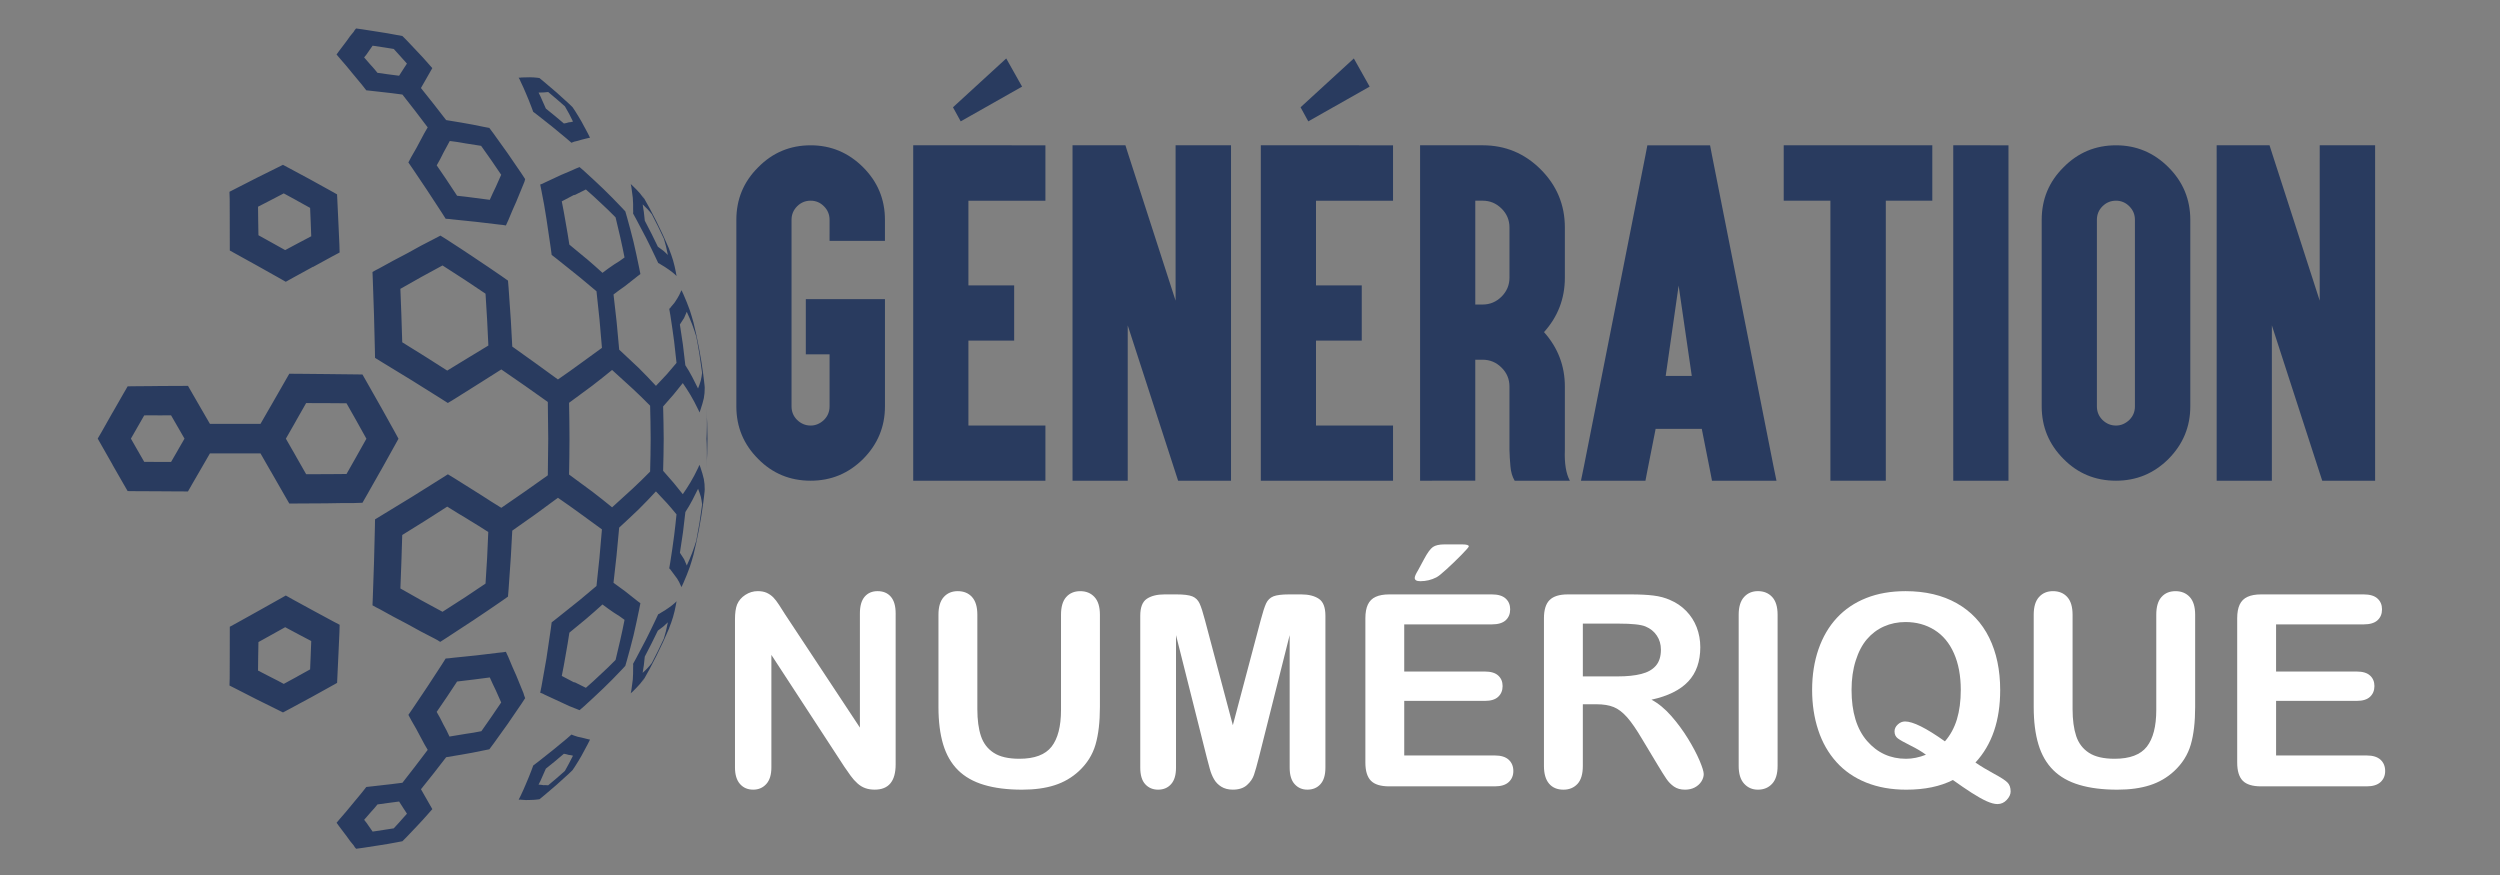 <?xml version="1.0" encoding="utf-8"?>
<!-- Generator: Adobe Illustrator 16.0.0, SVG Export Plug-In . SVG Version: 6.00 Build 0)  -->
<!DOCTYPE svg PUBLIC "-//W3C//DTD SVG 1.1 Tiny//EN" "http://www.w3.org/Graphics/SVG/1.1/DTD/svg11-tiny.dtd">
<svg version="1.1" baseProfile="tiny" id="Calque_1"
	 xmlns="http://www.w3.org/2000/svg" xmlns:xlink="http://www.w3.org/1999/xlink" x="0px" y="0px" width="200px" height="70px"
	 viewBox="0 0 200 70" xml:space="preserve">
<rect x="0" y="0" width="200" height="70" fill="#808080" stroke="none"/>
<g>
	<path fill="#FFFFFF" d="M62.811,49.154l5.981,9.052v-9.134c0-0.594,0.127-1.04,0.383-1.337c0.254-0.297,0.598-0.443,1.031-0.443
		c0.447,0,0.8,0.146,1.058,0.443c0.258,0.297,0.388,0.743,0.388,1.337V61.15c0,1.349-0.559,2.022-1.676,2.022
		c-0.28,0-0.531-0.041-0.755-0.121c-0.224-0.079-0.433-0.207-0.628-0.384c-0.195-0.173-0.377-0.378-0.545-0.612
		c-0.167-0.231-0.334-0.473-0.502-0.717l-5.835-8.945v8.998c0,0.587-0.136,1.031-0.408,1.33c-0.273,0.302-0.622,0.451-1.048,0.451
		c-0.439,0-0.792-0.152-1.058-0.456c-0.266-0.305-0.398-0.746-0.398-1.325V49.543c0-0.502,0.056-0.897,0.168-1.183
		c0.132-0.315,0.352-0.571,0.66-0.77c0.307-0.2,0.639-0.299,0.995-0.299c0.279,0,0.519,0.046,0.718,0.135
		c0.199,0.092,0.374,0.216,0.524,0.366c0.149,0.155,0.303,0.353,0.46,0.599C62.48,48.637,62.643,48.893,62.811,49.154z"/>
	<path fill="#FFFFFF" d="M75.077,56.563v-7.386c0-0.628,0.141-1.101,0.424-1.414c0.283-0.314,0.655-0.471,1.117-0.471
		c0.481,0,0.863,0.156,1.146,0.471c0.283,0.313,0.424,0.786,0.424,1.414v7.553c0,0.859,0.096,1.576,0.288,2.153
		c0.192,0.576,0.532,1.022,1.021,1.341c0.489,0.319,1.172,0.477,2.053,0.477c1.215,0,2.074-0.324,2.577-0.969
		c0.502-0.646,0.754-1.626,0.754-2.938v-7.616c0-0.635,0.139-1.107,0.419-1.419s0.654-0.466,1.121-0.466
		c0.468,0,0.847,0.154,1.136,0.466c0.291,0.312,0.436,0.784,0.436,1.419v7.386c0,1.2-0.118,2.204-0.352,3.005
		c-0.234,0.805-0.676,1.511-1.325,2.116c-0.559,0.519-1.208,0.896-1.947,1.133c-0.741,0.238-1.607,0.356-2.599,0.356
		c-1.18,0-2.196-0.128-3.048-0.384c-0.852-0.253-1.547-0.649-2.085-1.183c-0.537-0.535-0.932-1.218-1.184-2.054
		C75.203,58.718,75.077,57.722,75.077,56.563z"/>
	<path fill="#FFFFFF" d="M96.542,60.596l-2.461-9.785v10.601c0,0.589-0.131,1.028-0.394,1.32c-0.26,0.294-0.607,0.441-1.042,0.441
		c-0.418,0-0.76-0.146-1.026-0.435c-0.265-0.289-0.398-0.732-0.398-1.327V49.262c0-0.672,0.174-1.122,0.523-1.357
		c0.349-0.233,0.821-0.353,1.414-0.353h0.963c0.58,0,1.001,0.054,1.263,0.157c0.262,0.106,0.455,0.295,0.581,0.567
		c0.127,0.272,0.271,0.717,0.43,1.33l2.232,8.412l2.231-8.412c0.162-0.613,0.304-1.058,0.429-1.33
		c0.127-0.272,0.32-0.461,0.582-0.567c0.262-0.104,0.682-0.157,1.262-0.157h0.965c0.594,0,1.064,0.119,1.414,0.353
		c0.35,0.235,0.523,0.686,0.523,1.357v12.149c0,0.589-0.131,1.028-0.395,1.32c-0.26,0.294-0.613,0.441-1.051,0.441
		c-0.412,0-0.752-0.147-1.016-0.441c-0.266-0.292-0.398-0.731-0.398-1.32V50.811l-2.462,9.785c-0.161,0.635-0.292,1.101-0.394,1.397
		c-0.101,0.297-0.287,0.569-0.56,0.813c-0.272,0.243-0.649,0.366-1.131,0.366c-0.363,0-0.671-0.08-0.922-0.236
		c-0.251-0.157-0.447-0.357-0.586-0.604c-0.14-0.244-0.251-0.515-0.331-0.812C96.708,61.226,96.626,60.917,96.542,60.596z"/>
	<path fill="#FFFFFF" d="M119.348,49.951h-7.01v3.772h6.455c0.473,0,0.828,0.105,1.063,0.32c0.234,0.212,0.352,0.492,0.352,0.842
		c0,0.351-0.115,0.635-0.348,0.854c-0.229,0.221-0.586,0.332-1.066,0.332h-6.455v4.367h7.25c0.49,0,0.857,0.113,1.105,0.34
		c0.248,0.228,0.373,0.528,0.373,0.905c0,0.365-0.125,0.659-0.373,0.886s-0.615,0.34-1.105,0.34h-8.453
		c-0.678,0-1.164-0.148-1.461-0.448c-0.297-0.302-0.445-0.787-0.445-1.458V49.458c0-0.445,0.066-0.811,0.199-1.093
		c0.131-0.281,0.34-0.489,0.623-0.617c0.281-0.13,0.645-0.196,1.084-0.196h8.213c0.496,0,0.863,0.111,1.105,0.332
		c0.24,0.219,0.359,0.508,0.359,0.862c0,0.365-0.119,0.656-0.359,0.877C120.211,49.842,119.844,49.951,119.348,49.951z
		 M115.555,43.552h1.416c0.355,0,0.533,0.053,0.533,0.156c0,0.056-0.195,0.283-0.588,0.681c-0.391,0.398-0.783,0.779-1.184,1.142
		c-0.396,0.364-0.674,0.584-0.826,0.66c-0.398,0.204-0.824,0.305-1.279,0.305c-0.299,0-0.449-0.086-0.449-0.263
		c0-0.118,0.09-0.323,0.271-0.618l0.473-0.878c0.271-0.512,0.51-0.835,0.711-0.976C114.836,43.622,115.143,43.552,115.555,43.552z"
		/>
	<path fill="#FFFFFF" d="M127.717,56.341h-1.09v4.936c0,0.649-0.143,1.126-0.428,1.436c-0.287,0.307-0.66,0.461-1.121,0.461
		c-0.496,0-0.881-0.162-1.152-0.482c-0.273-0.321-0.41-0.792-0.41-1.414V49.458c0-0.668,0.15-1.155,0.451-1.454
		c0.301-0.3,0.785-0.452,1.455-0.452h5.063c0.697,0,1.295,0.031,1.789,0.091c0.498,0.06,0.943,0.18,1.342,0.361
		c0.482,0.202,0.908,0.492,1.277,0.868c0.371,0.379,0.65,0.816,0.844,1.315c0.191,0.5,0.287,1.028,0.287,1.588
		c0,1.144-0.322,2.062-0.967,2.744c-0.646,0.686-1.627,1.17-2.939,1.455c0.553,0.294,1.078,0.729,1.582,1.301
		c0.502,0.571,0.951,1.183,1.346,1.826c0.395,0.647,0.701,1.231,0.922,1.75c0.219,0.521,0.33,0.878,0.33,1.074
		c0,0.202-0.064,0.402-0.193,0.603c-0.131,0.198-0.307,0.354-0.529,0.471c-0.225,0.116-0.482,0.174-0.775,0.174
		c-0.348,0-0.643-0.082-0.881-0.246c-0.236-0.164-0.441-0.372-0.611-0.625c-0.172-0.251-0.402-0.62-0.697-1.11l-1.246-2.073
		c-0.449-0.762-0.848-1.341-1.199-1.739c-0.355-0.398-0.711-0.671-1.074-0.816C128.727,56.416,128.27,56.341,127.717,56.341z
		 M129.498,49.889h-2.871v4.223h2.787c0.748,0,1.375-0.065,1.885-0.195c0.512-0.128,0.9-0.348,1.168-0.658
		c0.27-0.312,0.406-0.739,0.406-1.285c0-0.425-0.109-0.801-0.326-1.124c-0.217-0.326-0.516-0.569-0.9-0.729
		C131.281,49.966,130.568,49.889,129.498,49.889z"/>
	<path fill="#FFFFFF" d="M139.094,61.276v-12.1c0-0.628,0.145-1.101,0.43-1.414c0.287-0.314,0.656-0.471,1.111-0.471
		c0.467,0,0.846,0.154,1.137,0.466c0.289,0.312,0.436,0.784,0.436,1.419v12.1c0,0.635-0.146,1.109-0.436,1.423
		c-0.291,0.317-0.67,0.474-1.137,0.474c-0.447,0-0.816-0.16-1.105-0.478C139.24,62.379,139.094,61.905,139.094,61.276z"/>
	<path fill="#FFFFFF" d="M158.035,61.003c0.453,0.31,0.949,0.606,1.484,0.896c0.539,0.289,0.896,0.521,1.07,0.693
		c0.176,0.171,0.262,0.412,0.262,0.729c0,0.222-0.102,0.445-0.309,0.668c-0.207,0.225-0.455,0.336-0.75,0.336
		c-0.236,0-0.525-0.078-0.863-0.229c-0.338-0.154-0.736-0.377-1.195-0.671c-0.457-0.294-0.957-0.635-1.502-1.025
		c-1.014,0.516-2.256,0.774-3.729,0.774c-1.195,0-2.266-0.19-3.213-0.572c-0.945-0.381-1.74-0.929-2.381-1.643
		c-0.643-0.718-1.129-1.567-1.451-2.552c-0.326-0.984-0.488-2.059-0.488-3.216c0-1.181,0.17-2.265,0.508-3.249
		c0.34-0.984,0.83-1.821,1.473-2.515c0.641-0.689,1.424-1.219,2.346-1.584c0.922-0.367,1.971-0.551,3.145-0.551
		c1.59,0,2.957,0.323,4.1,0.968c1.143,0.646,2.006,1.565,2.594,2.756c0.586,1.189,0.879,2.589,0.879,4.196
		C160.014,57.649,159.355,59.58,158.035,61.003z M155.594,59.308c0.434-0.497,0.752-1.085,0.959-1.76
		c0.205-0.679,0.309-1.465,0.309-2.357c0-1.125-0.182-2.1-0.545-2.923c-0.363-0.825-0.883-1.448-1.557-1.869
		c-0.674-0.423-1.447-0.636-2.318-0.636c-0.623,0-1.197,0.118-1.725,0.353s-0.98,0.574-1.363,1.021
		c-0.379,0.446-0.68,1.019-0.898,1.714c-0.221,0.694-0.332,1.475-0.332,2.341c0,1.766,0.412,3.127,1.236,4.08s1.865,1.43,3.123,1.43
		c0.516,0,1.047-0.109,1.592-0.324c-0.328-0.247-0.738-0.49-1.23-0.733c-0.492-0.244-0.83-0.435-1.012-0.567
		c-0.18-0.133-0.271-0.32-0.271-0.565c0-0.209,0.086-0.393,0.262-0.555c0.174-0.161,0.365-0.241,0.576-0.241
		C153.035,57.714,154.098,58.245,155.594,59.308z"/>
	<path fill="#FFFFFF" d="M162.697,56.563v-7.386c0-0.628,0.139-1.101,0.424-1.414c0.283-0.314,0.654-0.471,1.115-0.471
		c0.48,0,0.863,0.156,1.146,0.471c0.283,0.313,0.424,0.786,0.424,1.414v7.553c0,0.859,0.098,1.576,0.289,2.153
		c0.191,0.576,0.531,1.022,1.02,1.341c0.488,0.319,1.176,0.477,2.055,0.477c1.215,0,2.074-0.324,2.578-0.969
		c0.502-0.646,0.754-1.626,0.754-2.938v-7.616c0-0.635,0.139-1.107,0.418-1.419s0.652-0.466,1.121-0.466
		c0.467,0,0.848,0.154,1.137,0.466s0.434,0.784,0.434,1.419v7.386c0,1.2-0.117,2.204-0.35,3.005
		c-0.234,0.805-0.676,1.511-1.326,2.116c-0.559,0.519-1.207,0.896-1.947,1.133c-0.74,0.238-1.607,0.356-2.6,0.356
		c-1.18,0-2.195-0.128-3.047-0.384c-0.854-0.253-1.547-0.649-2.084-1.183c-0.537-0.535-0.934-1.218-1.184-2.054
		C162.822,58.718,162.697,57.722,162.697,56.563z"/>
	<path fill="#FFFFFF" d="M189.094,49.951h-7.008v3.772h6.453c0.475,0,0.828,0.105,1.063,0.32c0.234,0.212,0.352,0.492,0.352,0.842
		c0,0.351-0.115,0.635-0.346,0.854c-0.23,0.221-0.586,0.332-1.068,0.332h-6.453v4.367h7.25c0.488,0,0.855,0.113,1.105,0.34
		c0.246,0.228,0.371,0.528,0.371,0.905c0,0.365-0.125,0.659-0.371,0.886c-0.25,0.227-0.617,0.34-1.105,0.34h-8.455
		c-0.678,0-1.164-0.148-1.461-0.448c-0.297-0.302-0.445-0.787-0.445-1.458V49.458c0-0.445,0.066-0.811,0.199-1.093
		c0.133-0.281,0.34-0.489,0.625-0.617c0.281-0.13,0.643-0.196,1.082-0.196h8.213c0.496,0,0.865,0.111,1.105,0.332
		c0.242,0.219,0.361,0.508,0.361,0.862c0,0.365-0.119,0.656-0.361,0.877C189.959,49.842,189.59,49.951,189.094,49.951z"/>
</g>
<g>
	<path fill="#293B5F" d="M69.052,13.384c1.163,1.163,1.744,2.563,1.744,4.2v1.096v0.587h-0.973h-2.485h-0.973V18.68v-1.096
		c0-0.422-0.149-0.783-0.448-1.081c-0.298-0.299-0.653-0.448-1.065-0.448c-0.421,0-0.782,0.149-1.081,0.448
		c-0.298,0.298-0.448,0.658-0.448,1.081v14.931c0,0.422,0.149,0.783,0.448,1.081c0.31,0.298,0.669,0.448,1.081,0.448
		c0.392,0,0.747-0.149,1.065-0.448c0.299-0.298,0.448-0.659,0.448-1.081v-4.168h-0.988h-0.911v-0.958v-2.486V23.93h0.911h4.447
		h0.973v0.973v7.612c0,1.625-0.582,3.027-1.744,4.2c-1.164,1.161-2.563,1.742-4.201,1.742c-1.657,0-3.057-0.581-4.199-1.742
		c-1.164-1.163-1.745-2.563-1.745-4.2V17.584c0-1.647,0.582-3.047,1.745-4.2c1.153-1.174,2.552-1.76,4.199-1.76
		C66.478,11.624,67.878,12.21,69.052,13.384z"/>
	<path fill="#293B5F" d="M82.661,11.624h0.972v0.973v2.486v0.973h-0.972h-5.188v6.778h2.702h0.958v0.973v2.486v0.957h-0.958h-2.702
		v6.794h5.188h0.972v0.958v2.486v0.97h-0.972h-8.646h-0.958v-0.97V12.597v-0.973h0.958H82.661z M81.766,6.93l-4.91,2.779
		l-0.618-1.127l4.261-3.906L81.766,6.93z"/>
	<path fill="#293B5F" d="M85.802,12.597v-0.973h0.957h2.563h0.712l0.215,0.679l3.798,11.75V12.597v-0.973h0.974h2.486h0.974v0.973
		v24.891v0.97h-0.974h-2.563h-0.695l-0.215-0.664L90.218,26.03v11.458v0.97h-0.957h-2.502h-0.957v-0.97V12.597z"/>
	<path fill="#293B5F" d="M110.469,11.624h0.973v0.973v2.486v0.973h-0.973h-5.189v6.778h2.703h0.957v0.973v2.486v0.957h-0.957h-2.703
		v6.794h5.189h0.973v0.958v2.486v0.97h-0.973h-8.646h-0.958v-0.97V12.597v-0.973h0.958H110.469z M109.572,6.93l-4.91,2.779
		l-0.617-1.127l4.262-3.906L109.572,6.93z"/>
	<path fill="#293B5F" d="M114.566,38.457h-0.959v-0.97V25.32V19.73v-7.134v-0.973h0.959h2.5h1.543c1.814,0,3.363,0.643,4.648,1.93
		c1.287,1.287,1.932,2.836,1.932,4.648v4.014c0,1.668-0.557,3.119-1.668,4.354c1.111,1.245,1.668,2.697,1.668,4.354v5.064
		c-0.043,1.081,0.092,1.904,0.4,2.469h-4.416c-0.186-0.31-0.299-0.688-0.338-1.142c-0.041-0.453-0.068-0.895-0.078-1.327v-5.064
		c0-0.597-0.213-1.101-0.633-1.513c-0.422-0.423-0.928-0.633-1.516-0.633h-0.586v8.708v0.97h-0.957H114.566z M118.023,24.362h0.586
		c0.588,0,1.094-0.211,1.516-0.633c0.42-0.422,0.633-0.927,0.633-1.514v-4.014c0-0.597-0.213-1.102-0.633-1.513
		c-0.422-0.422-0.928-0.633-1.516-0.633h-0.586V24.362z"/>
	<path fill="#293B5F" d="M132.451,34.307l-0.662,3.35l-0.154,0.801h-0.941h-2.889h-1.328l0.232-1.125l4.926-24.905l0.154-0.803
		h0.941h3.133h0.943l0.154,0.803l4.926,24.905l0.232,1.125h-1.328h-2.887h-0.943l-0.154-0.801l-0.664-3.35H132.451z M134.291,22.849
		l-1.035,7.226h2.086L134.291,22.849z M133.395,29.565l0.896-4.57L133.395,29.565z"/>
	<path fill="#293B5F" d="M143.672,16.055h-0.975v-0.973v-2.486v-0.973h0.975h3.734h2.486h3.738h0.955v0.973v2.486v0.973h-0.955
		h-2.766v21.432v0.97h-0.973h-2.486h-0.973v-0.97V16.055H143.672z"/>
	<path fill="#293B5F" d="M159.719,11.624h0.959v0.973v24.891v0.97h-0.959h-2.502h-0.957v-0.97V12.597v-0.973h0.957H159.719z"/>
	<path fill="#293B5F" d="M173.48,13.384c1.162,1.163,1.744,2.563,1.744,4.2v14.931c0,1.625-0.582,3.027-1.744,4.2
		c-1.164,1.161-2.563,1.742-4.199,1.742c-1.658,0-3.059-0.581-4.201-1.742c-1.162-1.163-1.744-2.563-1.744-4.2V17.584
		c0-1.647,0.582-3.047,1.744-4.2c1.154-1.174,2.555-1.76,4.201-1.76C170.908,11.624,172.307,12.21,173.48,13.384z M168.199,16.503
		c-0.299,0.298-0.447,0.658-0.447,1.081v14.931c0,0.422,0.148,0.783,0.447,1.081c0.309,0.298,0.668,0.448,1.082,0.448
		c0.391,0,0.746-0.149,1.064-0.448c0.299-0.298,0.449-0.659,0.449-1.081V17.584c0-0.422-0.15-0.783-0.449-1.081
		c-0.299-0.299-0.654-0.448-1.064-0.448C168.859,16.055,168.498,16.205,168.199,16.503z"/>
	<path fill="#293B5F" d="M177.332,12.597v-0.973h0.957h2.563h0.711l0.217,0.679l3.797,11.75V12.597v-0.973h0.973h2.488h0.971v0.973
		v24.891v0.97h-0.971h-2.564h-0.695l-0.217-0.664l-3.813-11.763v11.458v0.97h-0.957h-2.502h-0.957v-0.97V12.597z"/>
</g>
<path fill="#293B5F" d="M44.53,62.257c-0.323,0.271-0.323,0.271-0.675,0.567c-0.169-0.015-0.169-0.015-0.374-0.01
	c-0.181-0.029-0.181-0.029-0.397-0.044c0.164-0.315,0.164-0.315,0.292-0.618c0.149-0.325,0.149-0.325,0.293-0.66
	c0.376-0.305,0.376-0.305,0.725-0.586l0,0c0.371-0.315,0.371-0.315,0.716-0.604c0.205,0.035,0.205,0.035,0.377,0.089l0,0
	c0.192,0.022,0.192,0.022,0.352,0.066c-0.159,0.315-0.159,0.315-0.324,0.629c-0.146,0.282-0.146,0.282-0.324,0.59
	C44.875,61.952,44.875,61.952,44.53,62.257L44.53,62.257 M43.518,63.645c0.501-0.422,0.501-0.422,1-0.853l0,0
	c0.49-0.436,0.49-0.436,0.945-0.854c0.17-0.162,0.17-0.162,0.337-0.324c0.087-0.128,0.087-0.128,0.196-0.291
	c0.273-0.43,0.273-0.43,0.529-0.871c0.245-0.447,0.245-0.447,0.502-0.935c0.087-0.171,0.087-0.171,0.175-0.348
	c-0.079-0.017-0.079-0.017-0.16-0.033c-0.247-0.056-0.247-0.056-0.509-0.128l0,0c-0.305-0.058-0.305-0.058-0.602-0.159
	c-0.107-0.041-0.107-0.041-0.214-0.085c-0.196,0.17-0.196,0.17-0.392,0.343c-0.54,0.452-0.54,0.452-1.109,0.914c0,0,0,0-0.001,0
	c-0.573,0.462-0.573,0.462-1.15,0.91c-0.204,0.152-0.204,0.152-0.407,0.31c-0.068,0.188-0.068,0.188-0.138,0.379
	c-0.206,0.53-0.206,0.53-0.428,1.054c-0.208,0.491-0.208,0.491-0.433,0.971c-0.068,0.152-0.068,0.152-0.166,0.328
	c0.142-0.005,0.142-0.005,0.252,0.01c0.32,0.026,0.32,0.026,0.656,0.015c0.296-0.007,0.296-0.007,0.578-0.036
	c0.091-0.01,0.091-0.01,0.181-0.024C43.338,63.792,43.338,63.792,43.518,63.645z M21.676,54.178
	c-0.525-0.263-0.525-0.263-1.034-0.534c0.001-0.562,0.001-0.562,0.013-1.131c0.005-0.571,0.005-0.571,0.021-1.148
	c0.528-0.293,0.528-0.293,1.06-0.589c0.537-0.297,0.537-0.297,1.078-0.6c0.528,0.278,0.528,0.278,1.045,0.559c0,0,0,0,0.001,0
	c0.519,0.277,0.519,0.277,1.039,0.547c-0.023,0.575-0.023,0.575-0.043,1.145c-0.019,0.56-0.019,0.56-0.047,1.124
	c-0.526,0.292-0.526,0.292-1.041,0.576c0,0.004,0,0.004,0,0.004c-0.541,0.291-0.541,0.291-1.068,0.581
	C22.2,54.441,22.2,54.441,21.676,54.178z M18.933,55.133c0.809,0.408,0.809,0.408,1.592,0.814c0.794,0.395,0.794,0.395,1.578,0.781
	c0.255,0.135,0.255,0.135,0.536,0.268c0.267-0.145,0.267-0.145,0.552-0.294c0.802-0.431,0.802-0.431,1.61-0.869
	c0,0.003,0,0.003,0,0.003c0.794-0.439,0.794-0.439,1.598-0.887c0.285-0.156,0.285-0.156,0.569-0.318
	c0.006-0.284,0.006-0.284,0.027-0.583c0.039-0.843,0.039-0.843,0.08-1.702c0.042-0.871,0.042-0.871,0.079-1.752
	c0.005-0.305,0.005-0.305,0.017-0.612c-0.277-0.146-0.277-0.146-0.551-0.29c-0.782-0.43-0.782-0.43-1.588-0.858l0,0
	c-0.795-0.439-0.795-0.439-1.609-0.879C23.14,47.8,23.14,47.8,22.865,47.641c-0.3,0.171-0.3,0.171-0.589,0.332
	c-0.819,0.466-0.819,0.466-1.657,0.93c-0.829,0.465-0.829,0.465-1.658,0.922c-0.286,0.159-0.286,0.159-0.577,0.316
	c0,0.313,0,0.313-0.001,0.625c-0.008,0.888-0.008,0.888-0.003,1.766c0,0.866,0,0.866-0.005,1.719
	c-0.008,0.297-0.008,0.297-0.016,0.592C18.644,54.986,18.644,54.986,18.933,55.133z M20.656,17.669
	c-0.012-0.567-0.012-0.567-0.013-1.132c0.509-0.269,0.509-0.269,1.034-0.533c0.524-0.266,0.524-0.266,1.023-0.533
	c0.528,0.289,0.528,0.289,1.068,0.581c0,0.003,0,0.003-0.001,0.003c0.516,0.286,0.516,0.286,1.042,0.577
	c0.029,0.564,0.029,0.564,0.047,1.125c0.02,0.569,0.02,0.569,0.043,1.144c-0.522,0.27-0.522,0.27-1.04,0.548l0,0
	c-0.517,0.28-0.517,0.28-1.045,0.559c-0.541-0.303-0.541-0.303-1.078-0.601c-0.532-0.296-0.532-0.296-1.06-0.588
	C20.661,18.24,20.661,18.24,20.656,17.669z M18.375,15.93c0.005,0.855,0.005,0.855,0.005,1.722
	c-0.005,0.877-0.005,0.877,0.003,1.767c0.001,0.31,0.001,0.31,0.001,0.622c0.291,0.157,0.291,0.157,0.577,0.32
	c0.828,0.457,0.828,0.457,1.658,0.918c0.836,0.467,0.836,0.467,1.669,0.937c0.276,0.158,0.276,0.158,0.575,0.327
	c0.275-0.158,0.275-0.158,0.558-0.313c0.814-0.438,0.814-0.438,1.607-0.881c0.002,0,0.002,0,0.015,0.006
	c0.792-0.432,0.792-0.432,1.574-0.861c0.275-0.15,0.275-0.15,0.552-0.292c-0.013-0.312-0.013-0.312-0.017-0.614
	c-0.037-0.88-0.037-0.88-0.079-1.752c-0.042-0.858-0.042-0.858-0.08-1.705c-0.021-0.295-0.021-0.295-0.028-0.581
	c-0.283-0.159-0.283-0.159-0.569-0.32c-0.782-0.436-0.782-0.436-1.598-0.883l0,0c-0.809-0.436-0.809-0.436-1.61-0.866
	c-0.286-0.15-0.286-0.15-0.552-0.294c-0.28,0.13-0.28,0.13-0.537,0.266c-0.782,0.389-0.782,0.389-1.577,0.783
	c-0.784,0.406-0.784,0.406-1.592,0.814c-0.289,0.144-0.289,0.144-0.574,0.294C18.367,15.635,18.367,15.635,18.375,15.93z
	 M43.509,7.394c0.176-0.022,0.176-0.022,0.346-0.033c0.351,0.294,0.351,0.294,0.673,0.566c0.347,0.3,0.347,0.3,0.664,0.58
	c0.178,0.306,0.178,0.306,0.348,0.618c0.14,0.286,0.14,0.286,0.299,0.602c-0.159,0.041-0.159,0.041-0.352,0.064
	c-0.172,0.054-0.172,0.054-0.376,0.088c-0.345-0.289-0.345-0.289-0.717-0.604c-0.348-0.282-0.348-0.282-0.726-0.588
	c-0.143-0.33-0.143-0.33-0.292-0.657c-0.129-0.301-0.129-0.301-0.292-0.623C43.3,7.396,43.3,7.396,43.509,7.394z M42.978,6.219
	c-0.282-0.028-0.282-0.028-0.578-0.036c-0.307,0.011-0.307,0.011-0.656,0.014c-0.111,0.017-0.111,0.017-0.254,0.014
	c0.1,0.172,0.1,0.172,0.165,0.328c0.227,0.48,0.227,0.48,0.435,0.968c0.222,0.526,0.222,0.526,0.426,1.057
	c0.071,0.188,0.071,0.188,0.14,0.38c0.203,0.153,0.203,0.153,0.407,0.309c0.577,0.45,0.577,0.45,1.15,0.909
	c0.57,0.466,0.57,0.466,1.109,0.917c0.198,0.169,0.198,0.169,0.394,0.341c0.106-0.044,0.106-0.044,0.214-0.085
	c0.321-0.073,0.321-0.073,0.602-0.162c0.263-0.069,0.263-0.069,0.509-0.125c0.082-0.019,0.082-0.019,0.16-0.033
	c-0.087-0.175-0.087-0.175-0.175-0.351c-0.257-0.482-0.257-0.482-0.502-0.933c-0.256-0.438-0.256-0.438-0.529-0.872
	c-0.109-0.162-0.109-0.162-0.196-0.292c-0.167-0.16-0.167-0.16-0.337-0.321c-0.455-0.417-0.455-0.417-0.945-0.855
	c-0.498-0.428-0.498-0.428-1-0.85C43.34,6.39,43.34,6.39,43.159,6.244C43.069,6.229,43.069,6.229,42.978,6.219z M45.962,15.611
	c0.465-0.236,0.465-0.236,0.909-0.453c0.606,0.532,0.606,0.532,1.222,1.113c0.001,0,0.001,0,0.001-0.002
	c0.571,0.536,0.571,0.536,1.152,1.119c0.185,0.764,0.185,0.764,0.368,1.559c0.183,0.827,0.183,0.827,0.349,1.65
	c-0.398,0.293-0.398,0.293-0.839,0.563c-0.001,0.002-0.001,0.002-0.001,0.002c-0.458,0.312-0.458,0.312-0.925,0.665
	c-0.644-0.583-0.644-0.583-1.296-1.145c0,0,0,0-0.003,0.003c-0.657-0.541-0.657-0.541-1.35-1.117
	c-0.138-0.882-0.138-0.882-0.296-1.771c-0.145-0.842-0.145-0.842-0.311-1.689c0.51-0.272,0.51-0.272,0.998-0.525
	C45.959,15.611,45.959,15.611,45.962,15.611z M47.337,30.889c0.838-0.65,0.838-0.65,1.63-1.292c0.829,0.746,0.829,0.746,1.613,1.469
	c0,0,0,0,0.001,0c0.736,0.694,0.736,0.694,1.428,1.389c0.033,1.307,0.033,1.307,0.044,2.659c-0.011,1.308-0.011,1.308-0.044,2.613
	c-0.692,0.695-0.692,0.695-1.428,1.391c0,0,0,0-0.001,0c-0.785,0.722-0.785,0.722-1.612,1.467c-0.793-0.642-0.793-0.642-1.631-1.291
	c-0.002,0-0.002,0-0.003,0c-0.885-0.654-0.885-0.654-1.809-1.332c0.026-1.431,0.026-1.431,0.034-2.855
	c-0.008-1.458-0.008-1.458-0.034-2.884c0.923-0.68,0.923-0.68,1.809-1.333C47.335,30.889,47.335,30.889,47.337,30.889z
	 M32.111,25.223c-0.041-1.067-0.041-1.067-0.081-2.116c0.86-0.485,0.86-0.485,1.704-0.964c0.843-0.455,0.843-0.455,1.668-0.907
	c0.876,0.563,0.876,0.563,1.738,1.122c0,0,0,0,0.001,0C38,22.928,38,22.928,38.842,23.495c0.064,1.019,0.064,1.019,0.126,2.058
	c0.051,1.036,0.051,1.036,0.102,2.089c-0.798,0.485-0.798,0.485-1.612,0.979c-0.001,0-0.001,0-0.002,0
	c-0.833,0.502-0.833,0.502-1.678,1.025c-0.889-0.573-0.889-0.573-1.785-1.136c-0.907-0.57-0.907-0.57-1.814-1.128
	C32.149,26.306,32.149,26.306,32.111,25.223z M33.736,48.041c-0.845-0.479-0.845-0.479-1.705-0.963
	c0.039-1.053,0.039-1.053,0.08-2.121c0.039-1.079,0.039-1.079,0.068-2.158c0.909-0.557,0.909-0.557,1.816-1.129
	c0.896-0.564,0.896-0.564,1.784-1.14c0.844,0.529,0.844,0.529,1.677,1.026c0.001,0.005,0.001,0.005,0.002,0.005
	c0.815,0.495,0.815,0.495,1.604,0.999c-0.043,1.033-0.043,1.033-0.092,2.068c-0.064,1.04-0.064,1.04-0.128,2.059
	C38,47.255,38,47.255,37.141,47.826c0,0,0,0-0.001-0.002c-0.862,0.559-0.862,0.559-1.738,1.119
	C34.578,48.494,34.578,48.494,33.736,48.041z M48.093,53.909c-0.616,0.582-0.616,0.582-1.222,1.116
	c-0.444-0.219-0.444-0.219-0.909-0.452c-0.002,0-0.002,0-0.021,0.026c-0.489-0.253-0.489-0.253-0.999-0.525
	c0.168-0.846,0.168-0.846,0.313-1.689c0.158-0.891,0.158-0.891,0.296-1.773c0.691-0.574,0.691-0.574,1.349-1.112
	c0.653-0.563,0.653-0.563,1.298-1.143c0.471,0.351,0.471,0.351,0.926,0.664c0.44,0.272,0.44,0.272,0.839,0.567
	c-0.165,0.823-0.165,0.823-0.349,1.646c-0.183,0.794-0.183,0.794-0.368,1.56c-0.581,0.584-0.581,0.584-1.152,1.116
	C48.094,53.909,48.094,53.909,48.093,53.909z M55.955,41.851c-0.117,0.688-0.117,0.688-0.256,1.417
	c-0.151,0.48-0.151,0.48-0.325,0.961c-0.204,0.509-0.204,0.509-0.431,1.011c-0.097-0.229-0.097-0.229-0.214-0.499c0,0,0,0,0,0
	c-0.158-0.235-0.158-0.235-0.336-0.518c0.124-0.786,0.124-0.786,0.242-1.611c0.103-0.827,0.103-0.827,0.195-1.65
	c0.288-0.454,0.288-0.454,0.559-0.953l0,0c0.244-0.469,0.244-0.469,0.457-0.905c0.124,0.323,0.124,0.323,0.221,0.644
	c0.066,0.321,0.066,0.321,0.105,0.602C56.066,41.117,56.066,41.117,55.955,41.851z M55.373,25.953
	c0.174,0.48,0.174,0.48,0.325,0.963c0.14,0.728,0.14,0.728,0.256,1.417c0.111,0.73,0.111,0.73,0.215,1.501
	c-0.039,0.279-0.039,0.279-0.105,0.601c-0.097,0.321-0.097,0.321-0.221,0.644c-0.213-0.438-0.213-0.438-0.457-0.907l0,0
	c-0.271-0.5-0.271-0.5-0.559-0.953c-0.092-0.824-0.092-0.824-0.195-1.65c-0.118-0.824-0.118-0.824-0.242-1.61
	c0.178-0.281,0.178-0.281,0.336-0.519c0,0,0,0,0,0c0.117-0.27,0.117-0.27,0.214-0.495C55.169,25.445,55.169,25.445,55.373,25.953z
	 M29.488,4.116c0.16-0.233,0.16-0.233,0.321-0.461c0.412,0.056,0.412,0.056,0.859,0.128c0.415,0.063,0.415,0.063,0.832,0.133
	c0.247,0.278,0.247,0.278,0.521,0.575c0.269,0.296,0.269,0.296,0.534,0.597C32.4,5.322,32.4,5.322,32.246,5.561
	c0,0.003,0,0.003-0.002,0.003c-0.157,0.244-0.157,0.244-0.316,0.494c-0.406-0.05-0.406-0.05-0.84-0.108
	c-0.46-0.07-0.46-0.07-0.89-0.123c-0.251-0.309-0.251-0.309-0.539-0.628c0,0.003,0,0.003,0,0.003
	c-0.261-0.306-0.261-0.306-0.528-0.608C29.325,4.358,29.325,4.358,29.488,4.116z M35.468,12.229L35.468,12.229
	c0.262-0.478,0.262-0.478,0.513-0.95c0.628,0.08,0.628,0.08,1.284,0.197c0.61,0.089,0.61,0.089,1.223,0.191
	c0.41,0.575,0.41,0.575,0.81,1.146c0.391,0.575,0.391,0.575,0.797,1.169c-0.211,0.492-0.211,0.492-0.438,0.984
	c-0.24,0.497-0.24,0.497-0.474,1.02c-0.636-0.082-0.636-0.082-1.288-0.167c-0.667-0.088-0.667-0.088-1.327-0.158
	c-0.398-0.608-0.398-0.608-0.806-1.219c0,0,0,0,0-0.003c-0.418-0.61-0.418-0.61-0.825-1.21
	C35.218,12.734,35.218,12.734,35.468,12.229z M34.216,10.19c-0.271,0.46-0.271,0.46-0.528,0.95c-0.002,0-0.002,0-0.002,0.002
	c-0.373,0.709-0.373,0.709-0.787,1.419c-0.113,0.217-0.113,0.217-0.229,0.434c0.18,0.255,0.18,0.255,0.338,0.494
	c0.579,0.853,0.579,0.853,1.154,1.717l0,0c0.572,0.872,0.572,0.872,1.158,1.771c0.168,0.261,0.168,0.261,0.334,0.525
	c0.274,0.014,0.274,0.014,0.566,0.052c0.962,0.101,0.962,0.101,1.901,0.197c0.93,0.112,0.93,0.112,1.831,0.217
	c0.25,0.022,0.25,0.022,0.519,0.07c0.102-0.219,0.102-0.219,0.201-0.439c0.314-0.758,0.314-0.758,0.631-1.468
	c0.291-0.711,0.291-0.711,0.572-1.392c0.082-0.192,0.082-0.192,0.138-0.408c-0.14-0.22-0.14-0.22-0.301-0.461
	c-0.567-0.83-0.567-0.83-1.105-1.614c-0.552-0.782-0.552-0.782-1.12-1.563c-0.181-0.239-0.181-0.239-0.341-0.458
	c-0.227-0.036-0.227-0.036-0.479-0.091c-0.862-0.178-0.862-0.178-1.719-0.328c-0.632-0.111-0.632-0.111-1.257-0.208
	c-1.015-1.311-1.015-1.311-2.017-2.565c0.147-0.259,0.147-0.259,0.293-0.511l0,0c0.229-0.403,0.229-0.403,0.452-0.793
	c0.081-0.144,0.081-0.144,0.165-0.288c-0.168-0.193-0.168-0.193-0.337-0.38c-0.411-0.47-0.411-0.47-0.865-0.948
	c-0.432-0.458-0.432-0.458-0.847-0.897c-0.187-0.178-0.187-0.178-0.345-0.343c-0.25-0.047-0.25-0.047-0.499-0.092
	C31.02,2.664,31.02,2.664,30.38,2.564c-0.669-0.106-0.669-0.106-1.367-0.214c-0.247-0.031-0.247-0.031-0.525-0.073
	c-0.114,0.128-0.114,0.128-0.196,0.27C28,2.892,28,2.892,27.741,3.267c-0.294,0.381-0.294,0.381-0.589,0.778
	C27.038,4.2,27.038,4.2,26.923,4.36c0.144,0.182,0.144,0.182,0.317,0.373c0.437,0.502,0.437,0.502,0.857,1.011
	c0,0.003,0,0.003-0.001,0.003c0.436,0.525,0.436,0.525,0.883,1.064c0.148,0.199,0.148,0.199,0.322,0.413
	c0.284,0.031,0.284,0.031,0.567,0.062c0.732,0.083,0.732,0.083,1.444,0.163c0.453,0.062,0.453,0.062,0.882,0.115
	C33.203,8.851,33.203,8.851,34.216,10.19z M11.004,36.021c-0.266-0.468-0.266-0.468-0.531-0.931
	c0.266-0.454,0.266-0.454,0.532-0.929l0,0c0.269-0.468,0.269-0.468,0.533-0.931c0.536-0.002,0.536-0.002,1.073-0.006
	c-0.001,0.006-0.001,0.006,0,0.006c0.535,0.003,0.535,0.003,1.075-0.002c0.268,0.465,0.268,0.465,0.535,0.926
	c0.269,0.471,0.269,0.471,0.539,0.937c-0.27,0.463-0.27,0.463-0.539,0.934c-0.002,0-0.002,0,0,0.005
	c-0.267,0.466-0.267,0.466-0.535,0.924c-0.537,0-0.537,0-1.076,0c-0.538-0.003-0.538-0.003-1.072-0.007
	C11.272,36.482,11.272,36.482,11.004,36.021C11.004,36.021,11.004,36.021,11.004,36.021z M23.685,36.516
	c-0.407-0.708-0.407-0.708-0.815-1.421c0.408-0.722,0.408-0.722,0.815-1.429c0-0.006,0-0.006,0-0.006
	c0.403-0.708,0.403-0.708,0.806-1.413c0.812,0,0.812,0,1.62,0.004c0.807,0.006,0.807,0.006,1.61,0.012
	c0.401,0.708,0.401,0.708,0.799,1.411c-0.001,0-0.001,0-0.001,0c0.399,0.711,0.399,0.711,0.793,1.425
	c-0.394,0.697-0.394,0.697-0.793,1.412c0.001,0,0.001,0,0.001,0c-0.4,0.709-0.4,0.709-0.799,1.409
	c-0.803,0.007-0.803,0.007-1.609,0.013c-0.81,0.002-0.81,0.002-1.62,0.002c-0.404-0.702-0.404-0.702-0.807-1.414
	C23.685,36.521,23.685,36.521,23.685,36.516z M20.839,36.271c0.41,0.72,0.41,0.72,0.818,1.429c0.003-0.005,0.003-0.005,0.003-0.002
	c0.573,1.004,0.573,1.004,1.146,2c0.168,0.292,0.168,0.292,0.339,0.587c0.33,0,0.33,0,0.665-0.005
	c1.144-0.008,1.144-0.008,2.281-0.013c1.135-0.021,1.135-0.021,2.254-0.024c0.324-0.006,0.324-0.006,0.651-0.021
	c0.163-0.28,0.163-0.28,0.331-0.577c0.567-0.999,0.567-0.999,1.126-1.988c0,0,0,0,0.004,0c0.554-0.987,0.554-0.987,1.105-1.986
	c0.159-0.29,0.159-0.29,0.317-0.572c-0.159-0.299-0.159-0.299-0.317-0.583c-0.552-1.002-0.552-1.002-1.107-1.989
	c-0.002,0-0.002,0-0.002,0c-0.56-0.99-0.56-0.99-1.126-1.988c-0.164-0.286-0.164-0.286-0.331-0.58
	c-0.329-0.011-0.329-0.011-0.646-0.008c-1.124-0.014-1.124-0.014-2.255-0.026c-1.141-0.014-1.141-0.014-2.287-0.022
	c-0.333-0.003-0.333-0.003-0.666-0.003c-0.171,0.292-0.171,0.292-0.337,0.587c-0.569,0.999-0.569,0.999-1.146,1.999
	c-0.002,0-0.002,0-0.002,0c-0.409,0.71-0.409,0.71-0.819,1.423c-2.022,0.001-2.022,0.001-4.045,0.001
	c-0.268-0.462-0.268-0.462-0.537-0.927c-0.438-0.76-0.438-0.76-0.878-1.521c-0.171-0.292-0.171-0.292-0.339-0.592
	c-0.338,0.003-0.338,0.003-0.676,0.003c-0.872,0.002-0.872,0.002-1.747,0.008c0.001,0.003,0.001,0.003,0.003,0.003
	c-0.873,0.006-0.873,0.006-1.741,0.014c-0.335,0.005-0.335,0.005-0.667,0.008c-0.167,0.289-0.167,0.289-0.338,0.583
	c-0.433,0.755-0.433,0.755-0.863,1.508c-0.001,0-0.001,0-0.004,0c-0.431,0.762-0.431,0.762-0.858,1.519
	C7.982,34.8,7.982,34.8,7.817,35.089c0.165,0.282,0.165,0.282,0.331,0.582c0.429,0.75,0.429,0.75,0.857,1.506c0,0.01,0,0.01,0,0.01
	c0.436,0.758,0.436,0.758,0.869,1.516c0.166,0.291,0.166,0.291,0.337,0.584c0.333,0.004,0.333,0.004,0.668,0.007
	c0.867,0.008,0.867,0.008,1.734,0.008c0.877,0.007,0.877,0.007,1.749,0.012c0.338,0,0.338,0,0.676,0.002
	c0.172-0.297,0.172-0.297,0.339-0.594c0.438-0.758,0.438-0.758,0.878-1.516l0,0c0.269-0.465,0.269-0.465,0.539-0.934
	C18.82,36.271,18.82,36.271,20.839,36.271z M30.668,66.397c-0.446,0.072-0.446,0.072-0.859,0.131
	c-0.161-0.229-0.161-0.229-0.321-0.463c-0.163-0.239-0.163-0.239-0.357-0.479c0.267-0.304,0.267-0.304,0.528-0.608l0,0
	c0.288-0.315,0.288-0.315,0.539-0.623c0.429-0.052,0.429-0.052,0.89-0.122c0.434-0.06,0.434-0.06,0.84-0.111
	c0.161,0.254,0.161,0.254,0.319,0.5c0.155,0.238,0.155,0.238,0.309,0.473c-0.265,0.3-0.265,0.3-0.534,0.599c0,0,0,0,0.001,0.003
	c-0.274,0.291-0.274,0.291-0.522,0.571C31.083,66.333,31.083,66.333,30.668,66.397z M37.264,58.707
	c-0.656,0.113-0.656,0.113-1.306,0.217c-0.228-0.492-0.228-0.492-0.491-0.97l0,0c-0.25-0.507-0.25-0.507-0.533-1.002
	c0.409-0.601,0.409-0.601,0.828-1.213c0.408-0.608,0.408-0.608,0.806-1.217c0.662-0.072,0.662-0.072,1.329-0.159
	c0.652-0.087,0.652-0.087,1.287-0.167c0.233,0.52,0.233,0.52,0.474,1.017c0.225,0.495,0.225,0.495,0.437,0.984
	c-0.407,0.596-0.407,0.596-0.798,1.171c0,0,0,0,0.002,0c-0.401,0.574-0.401,0.574-0.788,1.127
	C37.875,58.618,37.875,58.618,37.264,58.707z M35.693,60.577c0.626-0.1,0.626-0.1,1.255-0.21c0.858-0.149,0.858-0.149,1.719-0.328
	c0.252-0.055,0.252-0.055,0.479-0.094c0.159-0.221,0.159-0.221,0.34-0.456c0.568-0.782,0.568-0.782,1.121-1.563l0,0
	c0.538-0.782,0.538-0.782,1.105-1.615c0.141-0.217,0.141-0.217,0.301-0.458c-0.077-0.193-0.077-0.193-0.138-0.408
	c-0.281-0.683-0.281-0.683-0.57-1.393c-0.319-0.712-0.319-0.712-0.633-1.472c-0.1-0.215-0.1-0.215-0.201-0.435
	c-0.269,0.044-0.269,0.044-0.518,0.065c-0.902,0.106-0.902,0.106-1.831,0.22c-0.939,0.097-0.939,0.097-1.902,0.195
	c-0.292,0.039-0.292,0.039-0.566,0.056c-0.166,0.261-0.166,0.261-0.332,0.523c-0.586,0.9-0.586,0.9-1.157,1.771
	c-0.575,0.867-0.575,0.867-1.156,1.721c-0.179,0.252-0.179,0.252-0.338,0.493c0.116,0.215,0.116,0.215,0.229,0.432
	c0.415,0.713,0.415,0.713,0.786,1.419c0,0,0,0,0.002,0.002c0.257,0.488,0.257,0.488,0.528,0.948c-1.013,1.34-1.013,1.34-2.021,2.631
	c-0.43,0.053-0.43,0.053-0.882,0.111c-0.711,0.082-0.711,0.082-1.443,0.164c-0.284,0.031-0.284,0.031-0.567,0.063
	c-0.174,0.21-0.174,0.21-0.322,0.412c-0.448,0.541-0.448,0.541-0.882,1.064l0,0c-0.42,0.512-0.42,0.512-0.857,1.012
	c-0.173,0.195-0.173,0.195-0.317,0.374c0.115,0.159,0.115,0.159,0.229,0.316c0.293,0.397,0.293,0.397,0.588,0.779
	c0.26,0.371,0.26,0.371,0.552,0.719c0.083,0.143,0.083,0.143,0.196,0.266c0.278-0.039,0.278-0.039,0.524-0.07
	c0.666-0.097,0.666-0.097,1.367-0.212c0.639-0.1,0.639-0.1,1.312-0.225c0.249-0.048,0.249-0.048,0.499-0.094
	c0.158-0.165,0.158-0.165,0.345-0.346c0.413-0.437,0.413-0.437,0.847-0.893c0,0,0,0,0,0c0.454-0.482,0.454-0.482,0.865-0.95
	c0.169-0.191,0.169-0.191,0.337-0.38c-0.082-0.145-0.082-0.145-0.165-0.289c-0.223-0.389-0.223-0.389-0.452-0.789
	c-0.146-0.254-0.146-0.254-0.292-0.514C34.678,61.891,34.678,61.891,35.693,60.577z M52.642,52.065L52.642,52.065
	c-0.243,0.488-0.243,0.488-0.493,0.971c-0.168,0.22-0.168,0.22-0.333,0.396c-0.195,0.204-0.195,0.204-0.403,0.395
	c0.044-0.284,0.044-0.284,0.094-0.605c0.036-0.327,0.036-0.327,0.076-0.694c0.265-0.51,0.265-0.51,0.542-1.053
	c0.256-0.514,0.256-0.514,0.503-1.025c0.221-0.16,0.221-0.16,0.429-0.321c0.192-0.166,0.192-0.166,0.372-0.342
	c-0.068,0.345-0.068,0.345-0.15,0.692l0,0c-0.077,0.302-0.077,0.302-0.169,0.605C52.879,51.576,52.879,51.576,52.642,52.065z
	 M51.816,16.749c0.164,0.178,0.164,0.178,0.333,0.395c0.25,0.485,0.25,0.485,0.493,0.972l0,0c0.237,0.489,0.237,0.489,0.468,0.983
	c0.092,0.299,0.092,0.299,0.169,0.605c0.082,0.345,0.082,0.345,0.15,0.694c-0.179-0.178-0.179-0.178-0.372-0.347
	c-0.208-0.162-0.208-0.162-0.429-0.316c-0.249-0.517-0.249-0.517-0.503-1.028c-0.277-0.547-0.277-0.547-0.542-1.052
	c-0.04-0.367-0.04-0.367-0.076-0.694l0,0c-0.05-0.325-0.05-0.325-0.094-0.609C51.621,16.546,51.621,16.546,51.816,16.749z
	 M53.538,19.932c-0.635-1.502-1.362-2.955-2.173-4.354c0.089,0.173,0.089,0.173,0.176,0.347c-0.158-0.222-0.158-0.222-0.329-0.438
	c-0.264-0.294-0.264-0.294-0.552-0.575c-0.109-0.114-0.109-0.114-0.202-0.191c0.028,0.12,0.028,0.12,0.051,0.239
	c0.062,0.414,0.062,0.414,0.116,0.873l0,0c0.027,0.469,0.027,0.469,0.025,0.946c0.008,0.168,0.008,0.168-0.003,0.303
	c0.126,0.229,0.126,0.229,0.253,0.461c0.407,0.761,0.407,0.761,0.789,1.497c0.387,0.775,0.387,0.775,0.76,1.559
	c0.097,0.205,0.097,0.205,0.208,0.443c0.098,0.042,0.098,0.042,0.211,0.12c0.332,0.197,0.332,0.197,0.639,0.408
	c0.263,0.189,0.263,0.189,0.496,0.392c0.061,0.059,0.061,0.059,0.121,0.12c-0.026-0.153-0.026-0.153-0.056-0.309
	c-0.092-0.46-0.092-0.46-0.226-0.953c-0.143-0.446-0.143-0.446-0.31-0.883C53.535,19.935,53.535,19.935,53.538,19.932z M56.521,37.5
	c0.049-0.796,0.077-1.598,0.077-2.411c0-0.806-0.028-1.613-0.077-2.41c0.016,0.295,0.018,0.351,0.029,0.713l0,0
	c0.003,0.625,0.003,0.625-0.013,1.287c-0.008,0.193-0.008,0.193-0.018,0.434c0.009,0.196,0.009,0.196,0.018,0.391
	c0.016,0.662,0.016,0.662,0.013,1.284l0,0C56.54,37.15,56.538,37.205,56.521,37.5z M55.481,44.373
	c0.33-1.352,0.592-2.734,0.778-4.142c0.027-0.224,0.027-0.226,0.061-0.492c0.022-0.195,0.022-0.195,0.048-0.427
	c0.005-0.075,0.005-0.075,0.009-0.156c-0.009-0.431-0.009-0.431-0.07-0.826c-0.108-0.437-0.108-0.437-0.262-0.909
	c-0.042-0.116-0.042-0.116-0.086-0.237c-0.06,0.149-0.06,0.149-0.118,0.261c-0.289,0.592-0.289,0.592-0.623,1.173l0,0
	c-0.286,0.463-0.286,0.463-0.595,0.917c-0.711-0.894-0.711-0.894-1.573-1.87c0.033-1.273,0.033-1.273,0.046-2.551
	c-0.014-1.321-0.014-1.321-0.046-2.598c0.861-0.974,0.861-0.974,1.573-1.869c0.309,0.455,0.309,0.455,0.595,0.917l0,0
	c0.333,0.581,0.333,0.581,0.623,1.172c0.059,0.11,0.059,0.11,0.118,0.261c0.043-0.116,0.043-0.116,0.086-0.236
	c0.153-0.471,0.153-0.471,0.262-0.908c0.061-0.398,0.061-0.398,0.07-0.828c-0.004-0.077-0.004-0.077-0.009-0.155
	c-0.025-0.23-0.025-0.23-0.048-0.424c-0.028-0.232-0.028-0.234-0.061-0.498c-0.186-1.405-0.448-2.786-0.778-4.138
	c-0.137-0.489-0.137-0.489-0.291-0.973c-0.244-0.658-0.244-0.658-0.522-1.305c-0.079-0.178-0.079-0.178-0.148-0.316
	c-0.023,0.047-0.023,0.047-0.048,0.097c-0.124,0.281-0.124,0.281-0.296,0.575l0,0c-0.215,0.344-0.215,0.344-0.493,0.661
	c-0.065,0.098-0.065,0.098-0.144,0.158c0.047,0.262,0.047,0.262,0.091,0.519c0.158,1.037,0.158,1.037,0.303,2.108
	c0.102,0.85,0.102,0.85,0.189,1.699c-0.746,0.892-0.746,0.892-1.646,1.836c-0.668-0.716-0.668-0.716-1.383-1.436
	c0.001,0,0.001,0,0.001,0c-0.757-0.716-0.757-0.716-1.558-1.46c-0.197-2.223-0.197-2.223-0.454-4.414
	c0.465-0.353,0.465-0.353,0.912-0.666l0,0c0.529-0.425,0.529-0.425,1.022-0.806c0.111-0.083,0.111-0.083,0.217-0.164
	c-0.048-0.253-0.048-0.253-0.1-0.503c-0.219-1.052-0.219-1.052-0.45-2.069c-0.258-1.02-0.258-1.02-0.53-2.001
	c-0.062-0.22-0.062-0.22-0.127-0.439c-0.155-0.166-0.155-0.166-0.312-0.333c-0.708-0.739-0.708-0.739-1.433-1.454l0,0
	c-0.759-0.719-0.759-0.719-1.552-1.443c-0.194-0.172-0.194-0.172-0.363-0.314c-0.126,0.05-0.126,0.05-0.253,0.1
	c-0.568,0.255-0.568,0.255-1.195,0.516l0,0c-0.659,0.3-0.659,0.3-1.353,0.631c-0.163,0.086-0.163,0.086-0.348,0.15
	c0.053,0.25,0.053,0.25,0.101,0.499c0.219,1.125,0.219,1.125,0.397,2.236c0.175,1.153,0.175,1.153,0.346,2.341
	c0.044,0.289,0.044,0.289,0.073,0.553c0.215,0.158,0.215,0.158,0.444,0.345c0.929,0.736,0.929,0.736,1.821,1.458c0,0,0,0,0,0
	c0.676,0.569,0.676,0.569,1.321,1.105c0.249,2.258,0.249,2.258,0.437,4.529c-0.815,0.6-0.815,0.6-1.674,1.216l0,0
	c-0.901,0.655-0.901,0.655-1.847,1.312c-1.776-1.292-1.776-1.292-3.653-2.631c-0.056-1.044-0.056-1.044-0.112-2.063
	c-0.084-1.316-0.084-1.316-0.181-2.616c-0.03-0.308-0.03-0.308-0.05-0.597c-0.241-0.164-0.241-0.164-0.496-0.35
	c-1.069-0.733-1.069-0.733-2.155-1.458c0.001-0.002,0.001-0.002,0.001-0.002c-1.115-0.742-1.115-0.742-2.246-1.475
	c-0.254-0.158-0.254-0.158-0.508-0.317c-0.242,0.126-0.242,0.126-0.483,0.253c-1.079,0.552-1.079,0.552-2.156,1.153
	c-1.128,0.589-1.128,0.589-2.256,1.213c-0.277,0.139-0.277,0.139-0.541,0.292c0.008,0.308,0.008,0.308,0.025,0.625
	c0.047,1.373,0.047,1.373,0.095,2.769c0.042,1.412,0.042,1.412,0.072,2.827c0.003,0.322,0.003,0.322,0.012,0.65
	c0.284,0.172,0.284,0.172,0.569,0.35c1.207,0.733,1.207,0.733,2.396,1.462c1.178,0.741,1.178,0.741,2.334,1.463
	c0.265,0.172,0.265,0.172,0.526,0.333c0.259-0.153,0.259-0.153,0.516-0.312c1.094-0.694,1.094-0.694,2.166-1.361l0,0
	c0.804-0.518,0.804-0.518,1.596-1.011c1.907,1.313,1.907,1.313,3.72,2.602c0.024,1.475,0.024,1.475,0.033,2.949
	c-0.009,1.47-0.009,1.47-0.033,2.92c-1.813,1.288-1.813,1.288-3.72,2.599c-0.792-0.489-0.792-0.489-1.596-1.009l0,0
	c-1.072-0.666-1.072-0.666-2.166-1.361c-0.256-0.158-0.256-0.158-0.514-0.311c-0.263,0.161-0.263,0.161-0.528,0.335
	c-1.157,0.722-1.157,0.722-2.334,1.463c-1.189,0.729-1.189,0.729-2.395,1.46c-0.286,0.178-0.286,0.178-0.569,0.347
	c-0.008,0.331-0.008,0.331-0.012,0.654c-0.03,1.417-0.03,1.417-0.072,2.826c-0.048,1.396-0.048,1.396-0.095,2.771
	c-0.017,0.315-0.017,0.315-0.025,0.625c0.264,0.152,0.264,0.152,0.542,0.289c1.127,0.625,1.127,0.625,2.254,1.214
	c1.077,0.599,1.077,0.599,2.156,1.151c0.242,0.126,0.242,0.126,0.466,0.272c0.271-0.178,0.271-0.178,0.525-0.338
	c1.131-0.733,1.131-0.733,2.247-1.472c-0.001,0-0.001,0-0.001-0.002c1.084-0.725,1.084-0.725,2.154-1.46
	c0.254-0.184,0.254-0.184,0.496-0.351c0.021-0.287,0.021-0.287,0.05-0.597c0.097-1.3,0.097-1.3,0.181-2.615
	c0.056-1.019,0.056-1.019,0.112-2.065c1.871-1.312,1.871-1.312,3.653-2.628c0.946,0.656,0.946,0.656,1.847,1.308l0,0
	c0.859,0.617,0.859,0.617,1.674,1.219c-0.195,2.305-0.195,2.305-0.437,4.529c-0.644,0.536-0.644,0.536-1.318,1.107
	c-0.894,0.72-0.894,0.72-1.823,1.456c-0.228,0.188-0.228,0.188-0.444,0.347c-0.029,0.264-0.029,0.264-0.073,0.553
	c-0.171,1.188-0.171,1.188-0.346,2.341c-0.197,1.137-0.197,1.137-0.396,2.234c-0.049,0.252-0.049,0.252-0.102,0.502
	c0.185,0.059,0.185,0.059,0.347,0.15c0.695,0.328,0.695,0.328,1.353,0.627l0,0c0.606,0.29,0.606,0.29,1.195,0.517
	c0.127,0.053,0.127,0.053,0.253,0.102c0.169-0.143,0.169-0.143,0.363-0.313c0.794-0.728,0.794-0.728,1.552-1.446l0,0
	c0.725-0.709,0.725-0.709,1.433-1.45c0.157-0.166,0.157-0.166,0.312-0.335c0.065-0.218,0.065-0.218,0.127-0.438
	c0.272-0.982,0.272-0.982,0.532-2.003c0.231-1.018,0.231-1.018,0.449-2.067c0.052-0.254,0.052-0.254,0.1-0.505
	c-0.106-0.077-0.106-0.077-0.217-0.161c-0.494-0.382-0.494-0.382-1.024-0.809c-0.447-0.316-0.447-0.316-0.911-0.664
	c0.248-2.16,0.248-2.16,0.454-4.415c0.803-0.742,0.803-0.742,1.558-1.461c0,0,0,0-0.001,0c0.715-0.719,0.715-0.719,1.383-1.436
	c0.901,0.945,0.901,0.945,1.646,1.836c-0.087,0.853-0.087,0.853-0.189,1.696c-0.145,1.074-0.145,1.074-0.312,2.148
	c-0.035,0.222-0.035,0.222-0.082,0.479c0.079,0.063,0.079,0.063,0.144,0.16c0.266,0.357,0.266,0.357,0.493,0.663l0,0
	c0.173,0.295,0.173,0.295,0.296,0.575c0.025,0.05,0.025,0.05,0.048,0.099c0.069-0.143,0.069-0.143,0.148-0.321
	c0.278-0.645,0.278-0.645,0.522-1.304C55.344,44.862,55.344,44.862,55.481,44.373z M51.366,54.603
	c0.811-1.4,1.537-2.853,2.172-4.354l0,0c-0.003,0-0.003,0-0.007-0.002c0.168-0.436,0.168-0.436,0.311-0.883l0,0
	c0.134-0.489,0.134-0.489,0.226-0.951c0.03-0.154,0.03-0.154,0.056-0.313c-0.06,0.063-0.06,0.063-0.121,0.123
	c-0.233,0.203-0.233,0.203-0.496,0.391c-0.307,0.213-0.307,0.213-0.639,0.408c-0.113,0.078-0.113,0.078-0.211,0.118
	c-0.111,0.241-0.111,0.241-0.208,0.444c-0.373,0.784-0.373,0.784-0.76,1.559c-0.381,0.736-0.381,0.736-0.789,1.501
	c-0.127,0.229-0.127,0.229-0.253,0.461c0.011,0.136,0.011,0.136,0.003,0.302c0.001,0.478,0.001,0.478-0.025,0.948
	c-0.054,0.453-0.054,0.453-0.116,0.866c-0.022,0.126-0.022,0.126-0.051,0.241c0.093-0.079,0.093-0.079,0.183-0.159
	c0.308-0.312,0.308-0.312,0.572-0.604c0.171-0.216,0.171-0.216,0.329-0.443C51.454,54.429,51.454,54.429,51.366,54.603z"/>
</svg>
